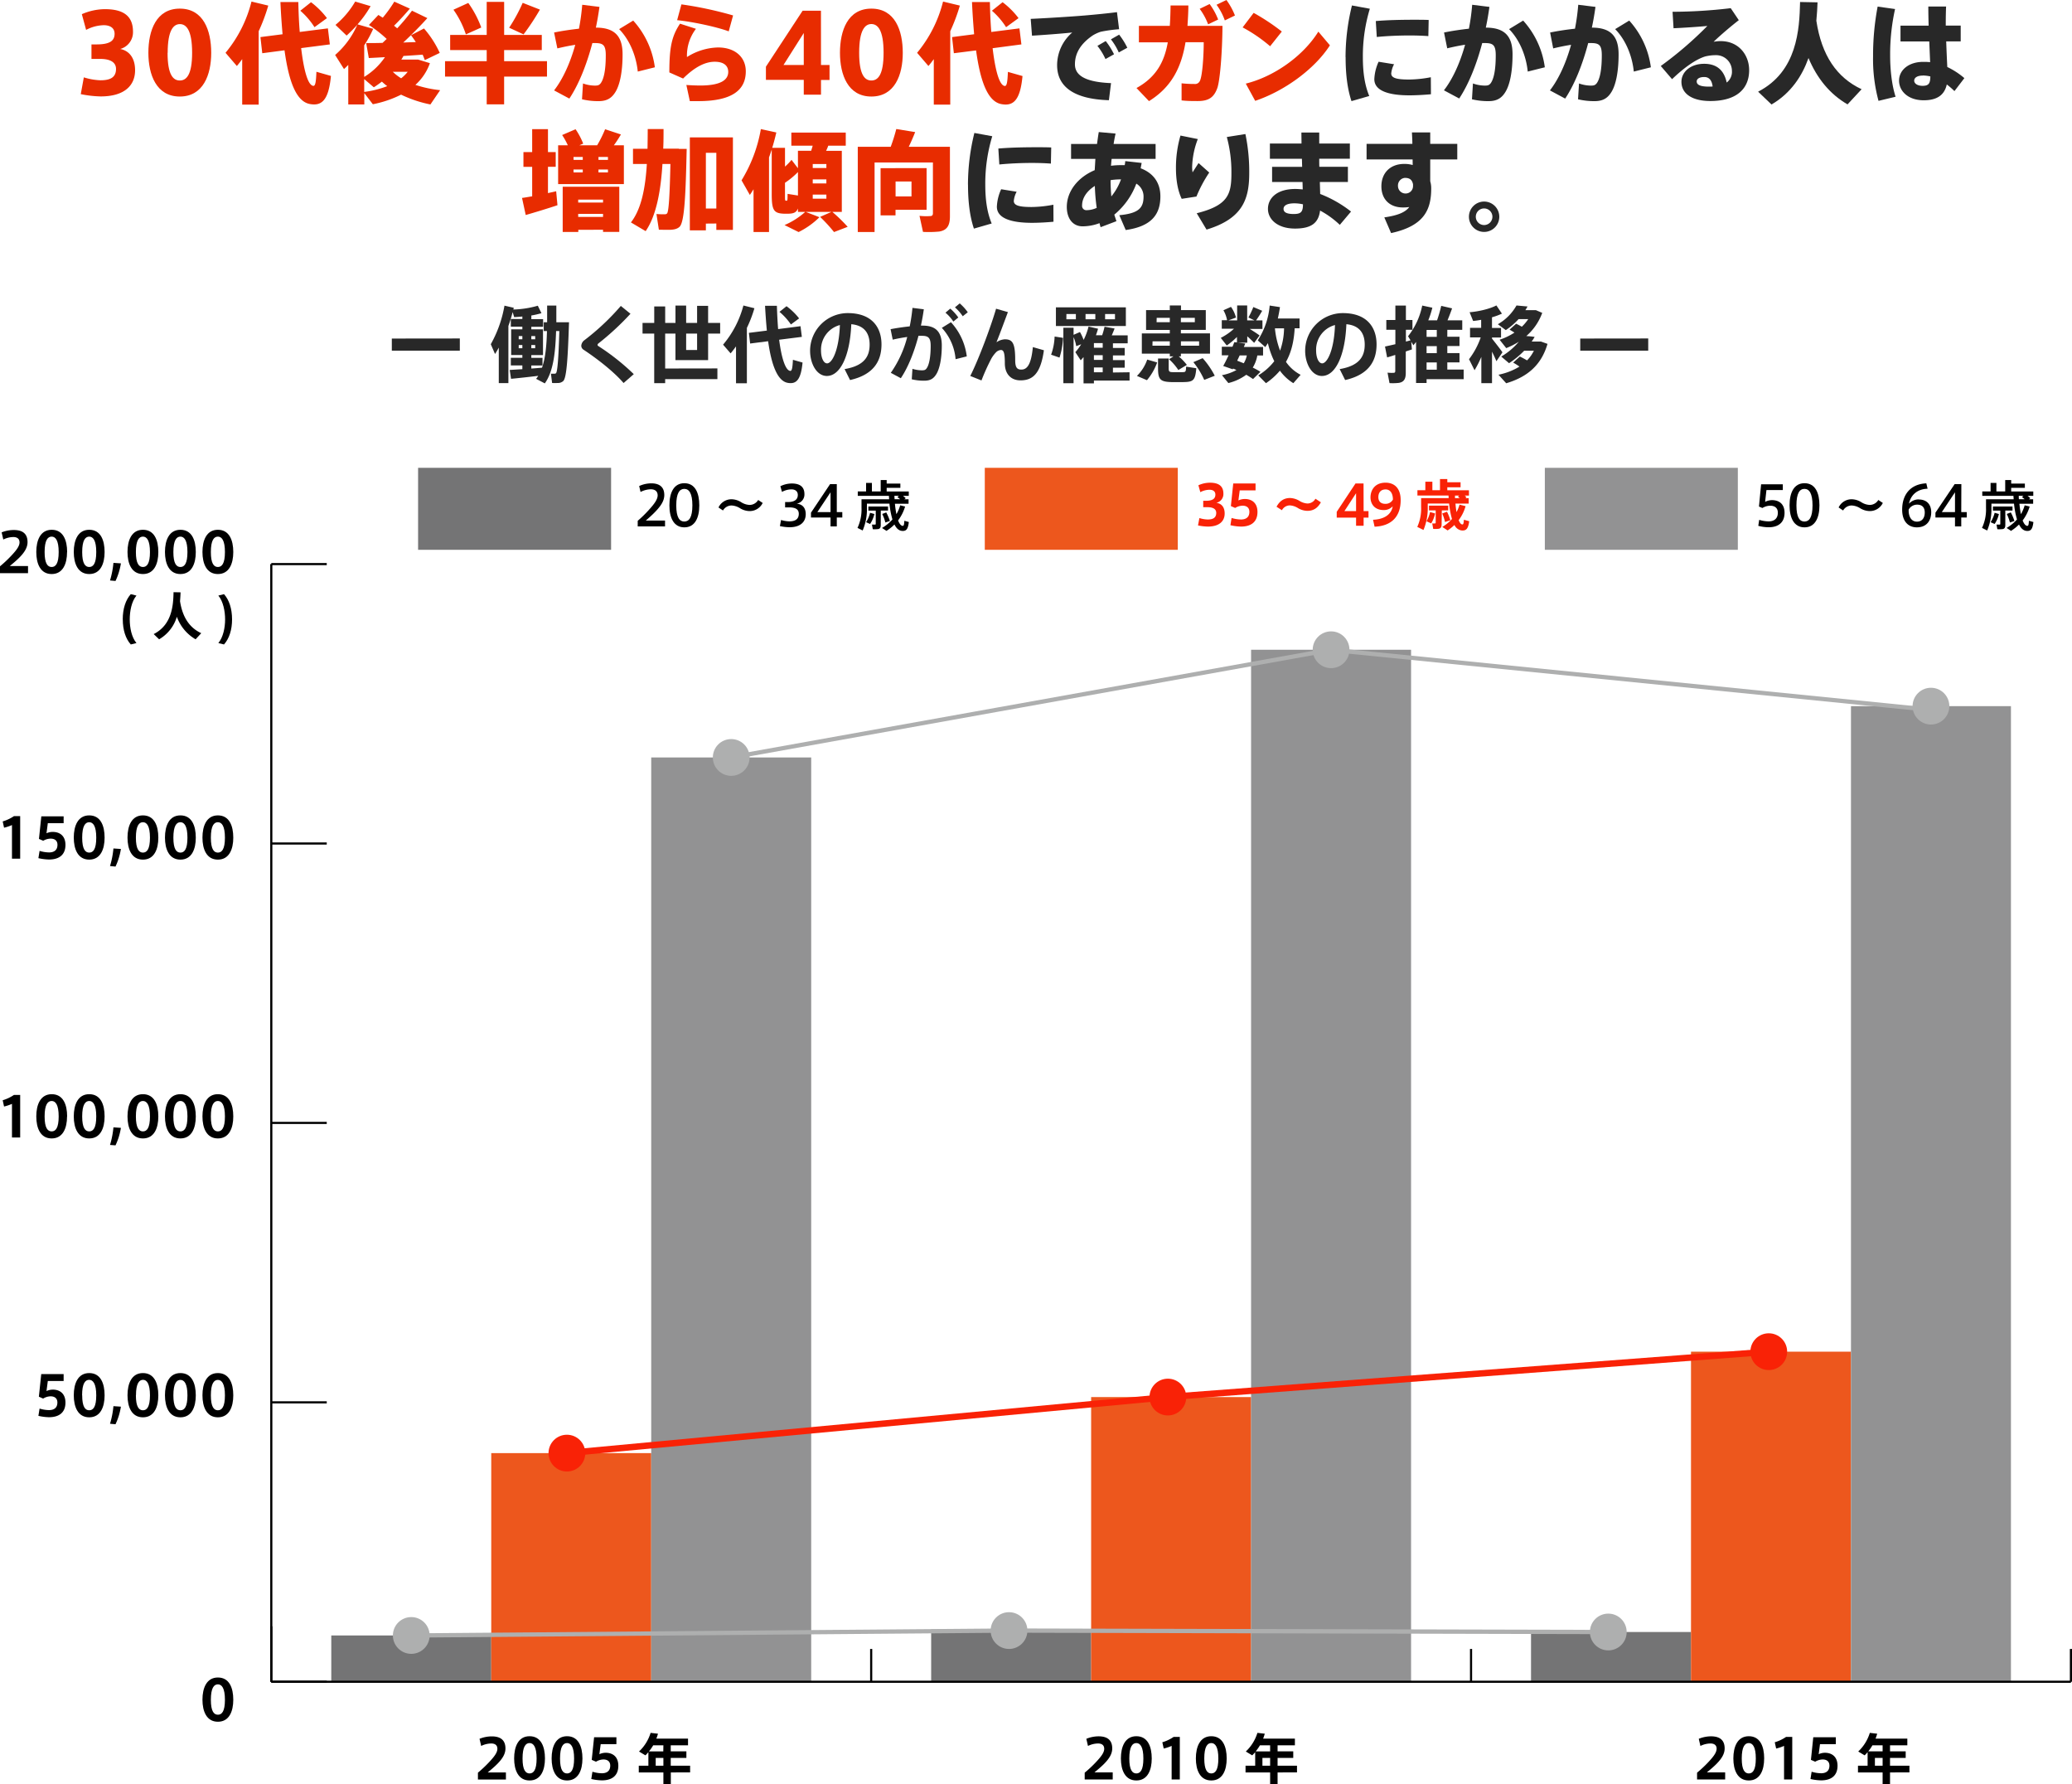 <svg id="レイヤー_1" data-name="レイヤー 1" xmlns="http://www.w3.org/2000/svg" viewBox="0 0 970.64 835.67"><defs><style>.cls-1{fill:#282828;}.cls-2{fill:#e82c00;}.cls-10,.cls-3,.cls-9{fill:none;stroke-miterlimit:10;}.cls-3{stroke:#000;}.cls-4{fill:#747475;}.cls-5{fill:#ed571d;}.cls-6{fill:#929293;}.cls-7{fill:#f92206;}.cls-8{fill:#aeafaf;}.cls-9{stroke:#aeafaf;stroke-width:2px;}.cls-10{stroke:#f92206;stroke-width:3px;}</style></defs><title>ガン推移最新</title><path class="cls-1" d="M251.41,203.29V209H219.55v-5.67Z" transform="translate(-36 -44.77)"/><path class="cls-1" d="M280.7,217.67v-1.75h-5.4v-3.58h5.4v-1.28h-5.24V199h5.24v-1.24h-5.4v-3.58h5.4V193c-1.36.15-2.68.23-3.85.27l-.69-2.33c-.55,2.13-1.21,4.31-2,6.49v26.76h-4.5V207.57c-.55,1-1.13,2-1.75,3l-2-4.58a56.41,56.41,0,0,0,6.41-18.07l4.35,1a8.09,8.09,0,0,1-.19.82,46.39,46.39,0,0,0,11.46-1.79l1.71,3.5a44.29,44.29,0,0,1-4.74,1.08v1.71h5.51v3.58H284.9V199h5.47v12.08H284.9v1.28h5.24v3.58H284.9v1.44c1.78-.12,3.53-.28,5-.39,1.59-4.47,2.14-10.1,2.33-17.17h-1.51v-4.12h1.59c0-2.45,0-5.05,0-7.81h4.31c0,2.72,0,5.32,0,7.81h5.94c-.54,16.35-1.08,26-2.72,27.54a3.68,3.68,0,0,1-2.64.9,22.5,22.5,0,0,1-2.56,0l-.55-4.35c.47,0,1.33,0,1.71,0a.88.88,0,0,0,.66-.24c.7-.7,1.21-7.34,1.56-19.73h-1.52c-.35,11-1.47,19.15-5.28,24.51l-4.08-2.14a11.5,11.5,0,0,0,1-1.4c-4.19.51-9.44,1.09-12.74,1.4l-.62-4.15C276.23,217.94,278.41,217.82,280.7,217.67Zm-1.71-14h1.71v-1.51H279Zm0,4.2h1.71v-1.52H279Zm7.73-4.2v-1.51H284.9v1.51Zm0,4.2v-1.52H284.9v1.52Z" transform="translate(-36 -44.77)"/><path class="cls-1" d="M331.35,191.72a128,128,0,0,1-15.07,13.94.85.85,0,0,0-.35.62.65.65,0,0,0,.27.51A107,107,0,0,1,332.9,220l-4.78,4.16c-4.35-5.05-11.65-10.88-18.72-15.58a2.21,2.21,0,0,1-1.09-2,3.6,3.6,0,0,1,1.52-2.53,112.45,112.45,0,0,0,17-16Z" transform="translate(-36 -44.77)"/><path class="cls-1" d="M372.07,217.32v5H347.6v1.9h-5.13V201H337V196h5.48V188.3h5.13V196h4.82v-8.12h5V196h5.13V188h5.16V196h5.64V201h-5.64v12.43h-15.3V201H347.6v16.36ZM357.43,201v7.69h5.13V201Z" transform="translate(-36 -44.77)"/><path class="cls-1" d="M385.88,224.27h-5.09V207c-.82,1.13-1.63,2.22-2.53,3.27l-3.53-4.08a46.84,46.84,0,0,0,9.52-18.34l5.16,1.28a58.43,58.43,0,0,1-3.53,9.21Zm9.36-24.67c-.35-3.65-.62-7.53-.85-11.61h5.55c.12,3.92.31,7.57.58,10.91L411,197.54l.63,5L401,203.88c1.13,8.85,3,14.33,5.17,14.6.77.08,1.08-1.16,1.28-5.2l4.51,1.28c-.78,8.2-3,10.22-6.92,9.52-4.89-.86-7.65-8.47-9.21-19.5l-8.43,1.08-.58-5Zm9.21-11.42a30,30,0,0,1,5.9,5.71l-3.84,2.84a29.6,29.6,0,0,0-5.36-5.91Z" transform="translate(-36 -44.77)"/><path class="cls-1" d="M415.49,209a17.67,17.67,0,0,1,17.63-17.59c11.62,0,15.82,7,15.82,14.64,0,7.42-3.31,14.14-14.73,16.71l-2.56-5.13c9.36-1.56,11.73-6.06,11.73-11.46s-2.56-9-8.59-9.56c-.58,14.45-5,24.24-11.46,24.24-4.77,0-7.84-5.79-7.84-11.81Zm5.12-.11c0,3.57,1.25,6.06,2.84,6.06,2.33,0,5.59-6.1,6-17.95A11.93,11.93,0,0,0,420.61,208.89Z" transform="translate(-36 -44.77)"/><path class="cls-1" d="M462.16,197.62a80.31,80.31,0,0,0,1.29-8.66l5.32.66c-.35,2.56-.82,5.13-1.36,7.65a5.3,5.3,0,0,1,.78,0c6.25,0,9,3,9,9.29s-1.05,10.91-2.49,13.32-3.07,3.19-5.83,3.19a24.26,24.26,0,0,1-5.75-.66l.32-4.9a15.93,15.93,0,0,0,4.31.7c1.2,0,1.75-.11,2.33-.93,1.16-1.59,1.9-5.21,1.9-10.49,0-3.77-1.05-4.74-4.08-4.74-.54,0-1.08,0-1.63,0-2.06,7.73-4.85,14.76-8.27,19.85l-4.7-2.52A51.54,51.54,0,0,0,461,202.59c-2.26.31-4.59.74-6.8,1.25l-1-4.9C456,198.4,459.25,197.93,462.16,197.62Zm26.73,14.06L483.65,213a24.45,24.45,0,0,0-6.45-14.68l4.27-2.64A28.64,28.64,0,0,1,488.89,211.68Zm-7.73-22.37a23,23,0,0,1,3.77,4.15l-2.33,1.91a19.2,19.2,0,0,0-3.69-4.16Zm4.43-2.45a22.82,22.82,0,0,1,3.77,4.16L487,192.88a21.08,21.08,0,0,0-3.65-4.16Z" transform="translate(-36 -44.77)"/><path class="cls-1" d="M508.16,190.94c-1.79,4.78-3.77,10.18-5.36,14.14a7.58,7.58,0,0,1,3.92-1.4c3.66,0,4.86,1.83,4.86,9.79,0,3.65,1.05,4.39,2.88,4.39,2.52,0,4.58-2,5.39-10.53l5.17,1.48c-1.55,11.27-5.44,14.1-11,14.1-4.27,0-7.3-2.83-7.3-8,0-5.36-.67-6.22-1.87-6.22a3.57,3.57,0,0,0-2.41,1.25,14.69,14.69,0,0,0-2,2.71,96.56,96.56,0,0,0-4.66,10.3l-5.25-2.1c3.93-7.73,9.76-23.42,12.09-31.5Z" transform="translate(-36 -44.77)"/><path class="cls-1" d="M534,203a35.93,35.93,0,0,1-1.67,9.25l-3.93-1.36a28,28,0,0,0,1.64-8.51Zm29.41-14.3v8.75H530.65v-8.75Zm1.74,30.42V223h-16.7v1.32h-4.86V212c-.42.5-.85,1-1.32,1.51l-2.52-3.81A25.84,25.84,0,0,0,542.5,206l-2.33.9a17.7,17.7,0,0,0-1.25-4.24v21.6h-4.78v-26h4.78v3.31l3-1.29a23.57,23.57,0,0,1,1.71,3.69,28.83,28.83,0,0,0,2.3-6.25l4.46,1c-.27,1-.62,2.06-1,3.07h2.92a35,35,0,0,0,1.12-4c4.63.81,4.66.81,4.7.85-.35.94-.81,2.06-1.32,3.19h7.46v3.73h-6.91v2.17h5.51v3.5h-5.51v2.21h5.51v3.54h-5.51v2.25Zm-29.6-24.82H540v-2.45h-4.43Zm13.56,0v-2.45h-4.58v2.45Zm3.46,13.32v-2.17h-4.12v2.17Zm0,5.71v-2.21h-4.12v2.21Zm0,5.79v-2.25h-4.12v2.25Zm5.75-24.82v-2.45h-4.63v2.45Z" transform="translate(-36 -44.77)"/><path class="cls-1" d="M578.08,214.52a27.22,27.22,0,0,1-4.78,8.31l-4.7-2a19.71,19.71,0,0,0,4.82-7.65Zm7.62-2.84H584V210.4H570.9v-9.48H584v-1.63H572.88V190H584v-2.18h5.24V190h11.62v9.28H589.19v1.63h13.64v9.48H589.19v1.28h-1a27.46,27.46,0,0,1,3.81,4l-4,2.4a26.15,26.15,0,0,0-4.35-5.05Zm-9.83-5H584v-2.06h-8.08Zm1.94-11H584v-2.06h-6.14Zm5.67,17v4.63c0,1.43.31,1.71,1.75,1.75,1.28,0,3.46,0,4.82,0s1.51-.24,1.59-2.57l4.78.74c-.5,5.67-1.36,6.41-6,6.49-1.67,0-4.16,0-5.75,0-5.13-.16-6.18-1.25-6.18-6.41v-4.63Zm12.24-17v-2.06h-6.53v2.06Zm2,11v-2.06h-8.51v2.06Zm1.67,5.83a39.24,39.24,0,0,1,5.67,8.24l-4.93,1.94a38.25,38.25,0,0,0-5.09-8.31Z" transform="translate(-36 -44.77)"/><path class="cls-1" d="M626.45,218.91,623,222.29c-1-.66-2-1.32-3.18-2a23.52,23.52,0,0,1-8.39,3.88l-3-3.69a22.79,22.79,0,0,0,6.8-2.41c-.5-.23-1-.46-1.59-.69l-.16.35-4.46-1.56c.73-1.28,1.63-3.07,2.52-5h-3.18v-4h5c.31-.78.62-1.48.85-2.14l1.25.12v-2.57a33.74,33.74,0,0,1-4.78,4l-2.8-3.57a28,28,0,0,0,6.18-4.27h-5.71v-4h2.48a14.71,14.71,0,0,0-1.71-4.66l3.54-1.59A15,15,0,0,1,615,193.5l-3.57,1.32h4.12v-7h4.7v7h3.41l-2.83-1.36a36.11,36.11,0,0,0,2.29-4.89l4.16,1.75a46.42,46.42,0,0,1-2.88,4.5h3v4h-5.95c1.75,1.08,3.54,2.25,4.62,3.07l-2.56,3.45c-.82-.85-2-2-3.22-3.07v3h-4.51l3.57.39c-.19.51-.42,1.05-.66,1.6h9v4H625a16.4,16.4,0,0,1-2.13,5.67C624.16,217.55,625.36,218.21,626.45,218.91Zm-7.81-4a11.41,11.41,0,0,0,1.44-3.69h-3.34c-.39.85-.78,1.67-1.17,2.48C616.62,214.09,617.63,214.52,618.64,214.91Zm26.65,5.4-3.42,3.92a22.17,22.17,0,0,1-6.29-5.86,31.76,31.76,0,0,1-6.53,5.86l-3.61-3.65a27.52,27.52,0,0,0,7.5-6.64,39.48,39.48,0,0,1-3-8.47c-.39.62-.78,1.24-1.21,1.86l-3.53-3.14a35.33,35.33,0,0,0,5.59-16.32l4.82.74c-.27,1.82-.62,3.61-1,5.32h10.18v4.58H642.5c-.35,6.26-1.64,11.43-4.08,15.74A18.94,18.94,0,0,0,645.29,220.31ZM635.66,209a32.64,32.64,0,0,0,1.86-10.45h-4.27l0,.08A40.63,40.63,0,0,0,635.66,209Z" transform="translate(-36 -44.77)"/><path class="cls-1" d="M647.41,209a17.68,17.68,0,0,1,17.64-17.59c11.62,0,15.81,7,15.81,14.64,0,7.42-3.3,14.14-14.72,16.71l-2.56-5.13c9.36-1.56,11.73-6.06,11.73-11.46s-2.57-9-8.59-9.56c-.58,14.45-5,24.24-11.46,24.24-4.78,0-7.85-5.79-7.85-11.81Zm5.13-.11c0,3.57,1.25,6.06,2.84,6.06,2.33,0,5.59-6.1,6-17.95A11.93,11.93,0,0,0,652.54,208.89Z" transform="translate(-36 -44.77)"/><path class="cls-1" d="M694.54,209.39v10c0,2.79-.78,4.27-3.23,4.7a26.34,26.34,0,0,1-4.39.11L686,219.3a18,18,0,0,0,2.84.08c.62,0,.78-.35.78-.9V211l-3.81,1.16-1-5.09c1.24-.27,3-.66,4.86-1.09v-6.76h-4.24v-4.58h4.24v-6.76h4.93v6.76h3.07v4.58h-3.07v5.52c.78-.19,1.47-.39,2.17-.58l-1.16-1.91a34.14,34.14,0,0,0,6.64-14.37l4.74,1a41.73,41.73,0,0,1-1.9,5.9h4.12a66.6,66.6,0,0,0,1.94-6.76l5.09,1.17c-.59,1.67-1.32,3.61-2.14,5.59H721v4.47h-7v3.23h5.71v4.35h-5.71v3.3h5.71v4.35h-5.71v3.38h7.66v4.51H704.29v1.78h-4.93V204.92c-.39.51-.82,1.05-1.25,1.56l-1-1.67.31,3.61C696.56,208.73,695.59,209,694.54,209.39Zm9.75-6.87h4.78v-3.23h-4.78Zm0,7.65h4.78v-3.3h-4.78Zm4.78,7.73v-3.38h-4.78v3.38Z" transform="translate(-36 -44.77)"/><path class="cls-1" d="M739.83,209.78,737,213.94c-.51-1.25-1.24-2.84-2.06-4.47v14.76h-5V211.92a50.3,50.3,0,0,1-3.18,6.25L724.17,213a36.1,36.1,0,0,0,5.48-10.21h-5v-4.47h5.21v-3.77c-1.28.23-2.56.43-3.77.54L724.44,191c4.24-.31,9.64-1.63,12.55-3.19l2.6,3.85a30.91,30.91,0,0,1-4.66,1.71v5h4.24v4.47h-4.24v.5C736.72,205.62,738.7,208.11,739.83,209.78Zm8.12,1.94c1.28.62,2.4,1.25,3.41,1.83a17.51,17.51,0,0,0,3.19-4.51H750a41.26,41.26,0,0,1-7.08,5.83l-3.65-3.11a31.61,31.61,0,0,0,8.24-6.95,34.53,34.53,0,0,1-5.91,3l-3.1-3.93a29.42,29.42,0,0,0,6.95-3.34c-.7-.46-1.48-.93-2.29-1.39l3.07-2.76c1,.46,1.86.93,2.68,1.4a20.42,20.42,0,0,0,3-3.58H747.4a32.25,32.25,0,0,1-6,5.17l-3.73-2.76a23.29,23.29,0,0,0,8.74-8.78l5.17.47c-.31.54-.62,1.12-1,1.71h4.89l3,1.28A26.37,26.37,0,0,1,751,202.17a36.19,36.19,0,0,1,3.92.39c-.43.73-.89,1.47-1.4,2.17h4.35l3.07,1.09c-2.84,9.75-9.17,15.42-19.35,18.45l-3.61-4a30.39,30.39,0,0,0,9.83-3.81,28.11,28.11,0,0,0-2.95-1.86C747.91,211.8,748,211.76,748,211.72Z" transform="translate(-36 -44.77)"/><path class="cls-1" d="M808.12,203.29V209H776.27v-5.67Z" transform="translate(-36 -44.77)"/><path class="cls-2" d="M99.28,77.67c0,7.15-5,12.26-16.14,12.26a52.32,52.32,0,0,1-9.3-1.07L75.27,81A29.37,29.37,0,0,0,83,82.37c4,0,7.35-.92,7.35-5.31,0-3.07-2.6-4.7-7.41-4.7H78.85V65.57h2.4c6.28,0,8.43-1.74,8.43-5,0-2.81-2.25-4-5.06-4a18.63,18.63,0,0,0-8.28,2.2l-2-7.36a27.53,27.53,0,0,1,10.78-2.35c8.12,0,13.18,2.76,13.18,10.53a8.12,8.12,0,0,1-6,8.12C96.22,68.43,99.28,71.59,99.28,77.67Z" transform="translate(-36 -44.77)"/><path class="cls-2" d="M134.94,69.55c0,10.22-3.73,20.43-14.71,20.43S105.51,79.77,105.51,69.5c0-10.47,3.68-20.69,14.72-20.69S134.94,59,134.94,69.5Zm-20.44,0c0,10.42,2.71,12.92,5.73,12.92S126,80,126,69.5c0-10.68-2.76-13.44-5.72-13.44s-5.73,2.76-5.73,13.44Z" transform="translate(-36 -44.77)"/><path class="cls-2" d="M157.18,93.76h-7.72V72.46c-.81,1.13-1.63,2.2-2.5,3.22l-5.31-6.18a60.42,60.42,0,0,0,12.16-24l7.86,1.89a84.36,84.36,0,0,1-4.49,12Zm11.19-32.95c-.41-4.7-.77-9.75-1-15.07h8.38c.11,5.06.31,9.76.67,14l13.18-1.68.92,7.51-13.44,1.73c1.28,10.78,3.22,17.32,5.62,17.68,1,.15,1.33-1.53,1.53-6.59l6.8,1.94c-1.08,11.44-4.34,14.25-10,13.13-6.43-1.28-9.8-11-11.75-25.13L158.86,69.7,158,62.14Zm13.33-15a37.91,37.91,0,0,1,7.46,7.45l-5.83,4.24a35.65,35.65,0,0,0-6.64-7.71Z" transform="translate(-36 -44.77)"/><path class="cls-2" d="M242.18,87l-4.55,6.69a57.37,57.37,0,0,1-13.74-4.59,51.11,51.11,0,0,1-13.23,4.49l-4-5.21v5.31h-7.51V75.17c-.66.66-1.32,1.33-2,1.94L193,70.52a39.48,39.48,0,0,0,10.37-14.15,68.26,68.26,0,0,1-5,5.06l-5.21-5a40.84,40.84,0,0,0,9.24-10.93l7.21,2.15a51,51,0,0,1-6.13,8.53l7.35,2.09A52.47,52.47,0,0,1,206.62,66V80.79a31.85,31.85,0,0,0,9.71-9.25c-2.81.16-5.42.31-7.56.41l-1.23-7c2.05,0,4.7,0,7.67-.1.66-.61,1.27-1.23,1.94-1.84a62.31,62.31,0,0,0-8.33-6.54l4.44-4.7c.72.46,1.38.87,2.05,1.28a61,61,0,0,0,5.41-7.51L228,48.81c-2,2.35-4.6,5.26-7.41,8,.51.41,1,.82,1.48,1.22A94.94,94.94,0,0,0,229,49.78l7.2,3.47c-3.06,3.43-7,7.41-11.29,11.45,2-.11,4-.16,5.88-.21-.67-1.07-1.43-2.14-2.25-3.22l6.08-3.16A47,47,0,0,1,242,69.55L235,72.92c-.31-.82-.62-1.68-1-2.55-2.71.2-5.83.41-9,.61-.3.56-.61,1.12-1,1.69h7.87l5.52,1.68a24.59,24.59,0,0,1-6.8,10.17A55.55,55.55,0,0,0,242.18,87ZM214.9,83c-1.23.92-2.45,1.83-3.78,2.65l-4.5-3.83v6a44.59,44.59,0,0,0,10.78-2.71A25.63,25.63,0,0,1,214.9,83Zm9-1.54A17.44,17.44,0,0,0,227,78.39h-7A21.88,21.88,0,0,0,223.94,81.45Z" transform="translate(-36 -44.77)"/><path class="cls-2" d="M264,73.43V68.22H246.88v-7.1H264V45.64h8.17V61.12h17.63v7.1H272.16v5.21h20.08v7.21H272.16v13H264v-13H244.48V73.43Zm-8.63-27.28a48,48,0,0,1,6.08,11.5l-7.21,3.22a42.77,42.77,0,0,0-5.82-11.55Zm33.56,3.12a113.86,113.86,0,0,1-7.66,11.6l-6.75-3.12a79.76,79.76,0,0,0,6.34-11.65Z" transform="translate(-36 -44.77)"/><path class="cls-2" d="M307.22,58.21A103.82,103.82,0,0,0,308.75,47l8.07,1c-.46,3.27-1,6.49-1.68,9.71,8.73,0,12.51,3.93,12.51,12.51,0,8.38-1.33,14.21-3.22,17.42s-4.24,4.5-8.07,4.5a32.69,32.69,0,0,1-7.71-.87l.46-7.41a16.83,16.83,0,0,0,5.52,1c1.43,0,2-.15,2.75-1.07,1.49-2,2.4-6.18,2.4-13.13,0-4.75-1.22-5.72-5-5.72h-1.28c-2.66,10.06-6.33,19.31-10.78,26l-7.15-3.83c4.19-5.41,7.56-12.92,9.91-21.35-2.71.41-5.57,1-8.38,1.68L295.57,60C299.3,59.23,303.44,58.62,307.22,58.21Zm35.55,18.08-8,2c-.66-6.7-3.42-14.46-8.73-19.88l6.59-4A40.42,40.42,0,0,1,342.77,76.29Z" transform="translate(-36 -44.77)"/><path class="cls-2" d="M357.81,71.49A28.33,28.33,0,0,1,372.37,67c8,0,13,4.54,13,11.18,0,8.84-6.54,13.95-22.27,13.95-1,0-2.66,0-3.94,0l-1.63-7.56c2,.15,4.85.25,6.49.25,9.55,0,13.13-2.6,13.13-6.38,0-2.61-1.74-4.75-6.34-4.75s-9.5,2.6-14.81,7.86l-6.44-2.86c0-11.75,1.12-17,5-22.83l7.46,2.4A20.67,20.67,0,0,0,357.81,71.49Zm-4.6-17.27,2-7.4A174.7,174.7,0,0,1,379.42,52l-2.05,7.46C372.57,57.6,361,55,353.21,54.22Z" transform="translate(-36 -44.77)"/><path class="cls-2" d="M420.6,75.22h4v7h-4v6.89h-8.07V82.17H394.8V76L412,49.78h8.58Zm-8.07,0v-15l-9.5,15Z" transform="translate(-36 -44.77)"/><path class="cls-2" d="M458.91,69.55c0,10.22-3.73,20.43-14.71,20.43S429.49,79.77,429.49,69.5c0-10.47,3.67-20.69,14.71-20.69S458.91,59,458.91,69.5Zm-20.43,0c0,10.42,2.7,12.92,5.72,12.92s5.72-2.5,5.72-13c0-10.68-2.76-13.44-5.72-13.44s-5.72,2.76-5.72,13.44Z" transform="translate(-36 -44.77)"/><path class="cls-2" d="M481.15,93.76h-7.71V72.46c-.82,1.13-1.64,2.2-2.51,3.22l-5.31-6.18a60.42,60.42,0,0,0,12.16-24l7.87,1.89a85.66,85.66,0,0,1-4.5,12Zm11.19-32.95c-.41-4.7-.77-9.75-1-15.07h8.38c.1,5.06.3,9.76.66,14l13.18-1.68.92,7.51L501,67.35c1.28,10.78,3.22,17.32,5.62,17.68,1,.15,1.33-1.53,1.54-6.59L515,80.38c-1.07,11.44-4.34,14.25-10,13.13-6.44-1.28-9.81-11-11.75-25.13L482.84,69.7,482,62.14Zm13.33-15a37.64,37.64,0,0,1,7.46,7.45l-5.82,4.24a35.65,35.65,0,0,0-6.64-7.71Z" transform="translate(-36 -44.77)"/><path class="cls-1" d="M544.38,52c4.8-.41,10.78-1,14.87-1.54l1,8a65.58,65.58,0,0,0-8.59,1.18,17.44,17.44,0,0,0-3.78,1.74c-5.67,3.88-8.32,8.32-8.32,13.53,0,4.86,4.24,8.28,16.91,8.79l-1,8c-15.58-.46-24.26-5.82-24.26-16.4A20.22,20.22,0,0,1,538.3,60c-4.9.51-12.87,1.12-18.85,1.48l-.61-7.87C525.94,53.3,538.76,52.49,544.38,52Zm9.6,12a34,34,0,0,1,3.89,6.19l-4,2.24a30.16,30.16,0,0,0-3.78-6.18Zm6.29-3a35,35,0,0,1,3.83,6.13l-4,2.2a29.06,29.06,0,0,0-3.68-6.13Z" transform="translate(-36 -44.77)"/><path class="cls-2" d="M584,56.88c.21-3,.31-6.18.36-9.55h8.33c0,3.32-.21,6.49-.41,9.55h16.4c-.1,12.67-1.18,25.75-2.45,29.22-1.54,4.14-3.83,6-9.15,6-2.3,0-5,0-7.56-.31v-8a54.73,54.73,0,0,0,6,.31A2.43,2.43,0,0,0,598,82.83c1.23-2,1.89-11.65,1.89-18.29h-8.53c-1.94,11.75-6.49,21-17.11,27.59L568.4,86c9.05-5,13-12,14.66-21.41H569.53V56.88Zm18.65-10.22a30.57,30.57,0,0,1,4,7.26l-4.7,2.25A29.31,29.31,0,0,0,598,48.91Zm7.87-1.89a32,32,0,0,1,4,7.26l-4.75,2.3A28.28,28.28,0,0,0,605.9,47Z" transform="translate(-36 -44.77)"/><path class="cls-2" d="M636.47,59.54,631,66.43a71.31,71.31,0,0,0-12.88-8.83l5.16-6.8A100.09,100.09,0,0,1,636.47,59.54Zm17.12.05L659,66c-7.25,11.29-21.56,21.51-35,26l-4.4-8.07C632.9,80.64,646.49,71,653.59,59.59Z" transform="translate(-36 -44.77)"/><path class="cls-1" d="M666.33,71.54a101,101,0,0,1,3-24.21l8.38,1.53a76.49,76.49,0,0,0-3.27,22.63c0,7,.81,13,3,18.24l-8.33,2.4c-1.94-5.77-2.75-12.72-2.75-20.54Zm40,17.37c-3.32.31-7.16.51-10.07.51-9.3,0-16.45-1.94-16.45-7.56a21.76,21.76,0,0,1,2-8.17l7.25,1.17a11.46,11.46,0,0,0-1.33,4.29c0,2.15,2.51,2.87,8.33,2.87a56.17,56.17,0,0,0,10.22-1.08Zm-8-34.89c2.45,0,4.9,0,6.94.1l-.15,7.56c-2.61-.2-5.72-.3-8.89-.3-5,0-10.68.25-15.27.71l-.46-7.46c5.16-.46,11.8-.61,17.77-.61Z" transform="translate(-36 -44.77)"/><path class="cls-1" d="M724.12,58.21A99,99,0,0,0,725.65,47l8.08,1c-.46,3.27-1,6.49-1.69,9.71,8.74,0,12.52,3.93,12.52,12.51,0,8.38-1.33,14.21-3.22,17.42s-4.24,4.5-8.07,4.5a32.84,32.84,0,0,1-7.72-.87l.46-7.41a16.83,16.83,0,0,0,5.52,1c1.43,0,2-.15,2.76-1.07,1.48-2,2.4-6.18,2.4-13.13,0-4.75-1.23-5.72-5.06-5.72h-1.28C727.7,75,724,84.21,719.58,90.9l-7.16-3.83c4.19-5.41,7.56-12.92,9.91-21.35-2.7.41-5.56,1-8.37,1.68L712.47,60C716.2,59.23,720.34,58.62,724.12,58.21Zm35.56,18.08-8,2c-.67-6.7-3.42-14.46-8.74-19.88l6.59-4A40.44,40.44,0,0,1,759.68,76.29Z" transform="translate(-36 -44.77)"/><path class="cls-1" d="M773.81,58.21A103.82,103.82,0,0,0,775.34,47l8.07,1c-.46,3.27-1,6.49-1.69,9.71,8.74,0,12.52,3.93,12.52,12.51,0,8.38-1.33,14.21-3.22,17.42s-4.24,4.5-8.07,4.5a32.69,32.69,0,0,1-7.71-.87l.46-7.41a16.82,16.82,0,0,0,5.51,1c1.43,0,2-.15,2.76-1.07,1.48-2,2.4-6.18,2.4-13.13,0-4.75-1.22-5.72-5-5.72H780c-2.66,10.06-6.34,19.31-10.78,26l-7.15-3.83c4.19-5.41,7.56-12.92,9.91-21.35-2.71.41-5.57,1-8.38,1.68L762.16,60C765.89,59.23,770,58.62,773.81,58.21Zm35.55,18.08-8,2c-.66-6.7-3.42-14.46-8.73-19.88l6.59-4A40.42,40.42,0,0,1,809.36,76.29Z" transform="translate(-36 -44.77)"/><path class="cls-1" d="M846.77,48.6l3.78,5.62c-3.52,2.71-8.58,7-11.8,10.12a17,17,0,0,1,3.32-.31c8.48,0,13.33,6.54,13.33,13.59,0,8.69-5.82,14.46-18.18,14.46-8.84,0-13.54-3.63-13.54-9,0-4.65,4.29-8.43,10.63-8.43,5.92,0,9.34,3,10.57,8.78a6.36,6.36,0,0,0,2.45-5.51,7.39,7.39,0,0,0-7.56-7.31,20.69,20.69,0,0,0-5,.61c-4.91,1.54-10.58,5.93-15.48,10.63L814,75.68a172.14,172.14,0,0,0,21.82-18.75c-3.78.36-10.37.82-15.84,1.07l-.46-7.71A234.76,234.76,0,0,0,846.77,48.6ZM834.36,80.84c-2.2,0-3.53.82-3.53,2.09,0,1.49,1.53,2.41,5.67,2.41a17.25,17.25,0,0,0,1.79-.06C837.93,82.37,836.66,80.84,834.36,80.84Z" transform="translate(-36 -44.77)"/><path class="cls-1" d="M886.88,54.48c2.45,16.25,9.6,26.67,21.2,32.08l-6.59,7.1c-8.18-4.75-14.2-12-18.29-21.71-3,8.43-8.23,16.45-17.32,21.76l-6.28-6c18.39-9.46,19.36-29.23,19.66-42l8.18.16C887.34,48.5,887.18,51.41,886.88,54.48Z" transform="translate(-36 -44.77)"/><path class="cls-1" d="M923.75,49a98.19,98.19,0,0,0-2.3,21.71c0,7.16.87,14.21,2.55,19.37L916,92a74.75,74.75,0,0,1-2.55-20.9,122.62,122.62,0,0,1,2.14-23.24Zm15.73,7.77c-.1-3.32-.15-6.44-.15-8.94h8.33c-.11,2.35-.16,5.21-.16,7.92v1h7v7.4h-6.79c.15,4.45.35,8.74.51,12a36.11,36.11,0,0,1,8,5.21l-4.65,6.08a38.36,38.36,0,0,0-3.58-3.12c-1.07,4.75-4.29,7.41-10.83,7.41-7.41,0-11.54-4.39-11.54-9.2,0-5,4.59-8.78,11.29-8.78,1.12,0,2.19,0,3.27.15-.11-2.81-.26-6.18-.41-9.71H926.3v-7.4Zm-2.76,23.4c-2.6,0-4,1-4,2.4,0,1.27,1.43,2.4,3.93,2.4,3,0,3.58-1.28,3.63-4.4A16.18,16.18,0,0,0,936.72,80.13Z" transform="translate(-36 -44.77)"/><path class="cls-2" d="M285.3,136.72v-13.8h-4.09V116h4.09V105.25h7.4V116h3.63v6.89H292.7v12.32l3.84-.87.61,6.54c-4.39,1.48-10.93,3.47-14.87,4.59l-1.73-8C281.82,137.33,283.46,137,285.3,136.72ZM302,112.81a33.06,33.06,0,0,0-2.66-4.8l6.29-2.71a33.53,33.53,0,0,1,3.57,6.74l-1.78.77h8.32a58.31,58.31,0,0,0,3.73-7.51l7.41,2.45c-.92,1.53-2,3.32-3.32,5.06h4.7V131H297.46V112.81Zm4.91,39.59v1h-7.31V132.22h26.51v21.15h-7.61v-1Zm-2.2-32.75H309v-1.38h-4.34Zm0,5.88H309v-1.38h-4.34Zm13.79,14.1v-1.38H306.86v1.38Zm0,6.74v-1.43H306.86v1.43Zm2.3-26.72v-1.38h-4.44v1.38Zm0,5.88v-1.38h-4.44v1.38Z" transform="translate(-36 -44.77)"/><path class="cls-2" d="M354,114.49h3.68c-.46,21.31-1,34.39-3.37,36.53-1,.92-2.45,1.33-4.55,1.38-1.12,0-3.63,0-5.11-.05L343.52,145a33.35,33.35,0,0,0,3.88.11,1.3,1.3,0,0,0,1.07-.36c.82-.82,1.28-8.69,1.59-23.19h-3.73c-.77,12.26-2.76,24.06-7.87,31.46l-6.9-4.08c5-6.39,6.8-16.5,7.46-27.38h-6.49v-7.11h6.8c.05-3.11.1-6.18.1-9.24l7.41,0c0,3,0,6.08-.15,9.19H354Zm12.67,35v3.17h-7.51V109.13h20.18v43.32h-7.77v-3Zm4.9-7.05V116.33h-4.9v26.11Z" transform="translate(-36 -44.77)"/><path class="cls-2" d="M425.54,144H413.43l6.44,2.5a37.3,37.3,0,0,1-9.76,6.95l-6.59-3.27a35.41,35.41,0,0,0,9.71-6.18h-3.42v-1.58c-.82,2-2.2,2.4-4.76,2.45h-1.53c-5.06-.15-6-1.53-6-9.3V114.8c-.41,1.23-.81,2.45-1.27,3.68v34.94H389v-20c-.56.86-1.12,1.78-1.73,2.65l-3.89-6.84a68.11,68.11,0,0,0,9.05-24l7.25,1.58c-.56,2.35-1.17,4.8-1.94,7.2h6v8.79a24.72,24.72,0,0,0,3.06-3.17l3,3.94v-8.18H416c.25-.81.51-1.63.71-2.4h-10v-6.13h25.49V113H424c-.26.77-.62,1.59-1,2.4h7.35V144H425.9a78.35,78.35,0,0,1,7.2,7l-6.39,2.45a71.84,71.84,0,0,0-6.53-7.1C422,145.56,423.8,144.74,425.54,144Zm-21.81-13.59v5.16c0,2.91,0,3.17.4,3.17a.72.72,0,0,0,.46,0c.26,0,.36-.21.36-3.17l4.86.77v-11A37.31,37.31,0,0,1,403.73,130.38Zm13-6.95h6.39V121.6h-6.39Zm0,7.21h6.39v-1.89h-6.39Zm0,7.15h6.39V135.9h-6.39Z" transform="translate(-36 -44.77)"/><path class="cls-2" d="M476.15,113.52H481v32.55c0,4.24-1.27,6.53-5.06,7.15a51.56,51.56,0,0,1-7.56.15l-1.63-7.51a28.88,28.88,0,0,0,5.16.1c.82-.05,1.12-.51,1.12-1.32V120.88H445.7v32.54h-7.87v-39.9h15.43a83,83,0,0,0,2.61-8.32l8.84,1.43c-.82,2.09-1.84,4.49-3,6.89h14.41Zm-20.64,10h14.56v19.51H455.51v2.61h-7V123.54h7ZM463,136.77v-7h-7.46v7Z" transform="translate(-36 -44.77)"/><path class="cls-1" d="M489.45,131.25a100.91,100.91,0,0,1,3-24.21l8.38,1.53a76.49,76.49,0,0,0-3.27,22.63c0,7,.81,13,3,18.24l-8.33,2.4c-1.94-5.77-2.76-12.72-2.76-20.54Zm40.06,17.37c-3.32.31-7.16.51-10.07.51-9.3,0-16.45-1.94-16.45-7.56A21.72,21.72,0,0,1,505,133.4l7.25,1.17a11.46,11.46,0,0,0-1.33,4.29c0,2.15,2.5,2.86,8.33,2.86a57,57,0,0,0,10.22-1.07Zm-8-34.89c2.45,0,4.9,0,6.94.1l-.15,7.56c-2.61-.2-5.72-.31-8.89-.31-5,0-10.68.26-15.27.72l-.46-7.46c5.16-.46,11.8-.61,17.77-.61Z" transform="translate(-36 -44.77)"/><path class="cls-1" d="M570.81,121.08l-.46,2.51c6,2.25,9.24,6.84,9.24,13.13,0,8.22-3.88,14.05-16.24,15.78l-3-6.94c9.25-.87,11.35-3.53,11.35-8.79a7,7,0,0,0-3.38-6A34.37,34.37,0,0,1,558,145.3c.3,1,.66,2,1,3.06l-7.41,2.81c-.2-.61-.36-1.22-.51-1.89a22.67,22.67,0,0,1-7.92,1.49c-4.75,0-7.41-3.84-7.41-9.1,0-7.15,5-13.79,13.08-17.21.1-1.69.21-3.48.31-5.27H537.75v-7h12.16c.26-1.89.51-3.78.82-5.57l7.87.71c-.36,1.59-.67,3.22-.92,4.86h19.67v7H556.76c-.15,1.13-.21,2.2-.31,3.22a35.16,35.16,0,0,1,4.65-.3c.61,0,1.23,0,1.79,0,.1-.62.2-1.23.25-1.89ZM542.91,141a2,2,0,0,0,2.25,2.2,11.44,11.44,0,0,0,4.6-1.08,90,90,0,0,1-.87-10.27C545.21,134.16,542.91,137.43,542.91,141Zm17.63-12.21a28.42,28.42,0,0,0-4.29.36c0,2.7.15,5.21.36,7.61a27.23,27.23,0,0,0,4.54-8Z" transform="translate(-36 -44.77)"/><path class="cls-1" d="M586.88,123.43A53.62,53.62,0,0,1,589,108.26l8.12,1.64a39,39,0,0,0-2.65,12.92,13.73,13.73,0,0,0,.2,2.66c.72-1.13,2-3.12,2.81-4.34l5,4.44a62.33,62.33,0,0,0-6,11.24l-6.9,1.07c-1.89-3.88-2.7-9-2.7-14.4Zm32.54-15.88a86.56,86.56,0,0,1,1.79,18.29c0,12-2.92,21.3-20,26.46l-4.6-7.66c14.72-3.68,16.25-8.89,16.25-18.7a62.36,62.36,0,0,0-2.15-17Z" transform="translate(-36 -44.77)"/><path class="cls-1" d="M646,122.92l-.11-3.78h-15V112h14.81c0-1.94-.05-3.68-.05-5.16H654c0,1.54,0,3.27,0,5.16h14.35v7.1H654c0,1.28,0,2.51.05,3.78h13.38V130H654.29l.16,5.62a56.11,56.11,0,0,1,14.45,8.23l-5.26,6.23a42,42,0,0,0-9.24-6.69c-.72,5.62-3.84,8.43-11.75,8.43-8.33,0-12.67-4.45-12.67-9.2,0-5.16,4.34-9.35,12.82-9.35,1.12,0,2.3.11,3.47.21l-.1-3.48H631.92v-7.1ZM642.34,140c-3.47,0-5.06,1.07-5.06,2.6s1.38,2.4,4.75,2.4,4.35-.92,4.35-4.54A18.28,18.28,0,0,0,642.34,140Z" transform="translate(-36 -44.77)"/><path class="cls-1" d="M697.63,112.14c0-2-.15-3.83-.2-5.36H706v5.36h12.67v7.31H706v10.22a11.68,11.68,0,0,1,.46,3.32c0,10-3.27,17.57-18.8,20.94l-3.17-7.35c6.49-.92,9.91-2.46,11.7-4.86a18,18,0,0,1-3,.21c-6.23,0-10.07-3.88-10.07-9.91,0-6.18,4.09-10.48,10.73-10.48a14,14,0,0,1,3.94.52l-.05-2.61H676.18v-7.31Zm-3.52,15.94a3.56,3.56,0,0,0-3.22,3.78,3.51,3.51,0,0,0,3.42,3.53,3.45,3.45,0,0,0,3.63-3.47v-.82C697.48,128.7,696.05,128.08,694.11,128.08Z" transform="translate(-36 -44.77)"/><path class="cls-1" d="M738.35,146.32a7.11,7.11,0,1,1-7.1-7.15,7.11,7.11,0,0,1,7.1,7.15Zm-11,0a3.89,3.89,0,1,0,3.89-3.93,3.87,3.87,0,0,0-3.89,3.93Z" transform="translate(-36 -44.77)"/><line class="cls-3" x1="127.09" y1="787.64" x2="127.09" y2="761.67"/><line class="cls-3" x1="408.11" y1="787.64" x2="408.11" y2="772.28"/><line class="cls-3" x1="689.12" y1="787.64" x2="689.12" y2="772.28"/><line class="cls-3" x1="970.14" y1="787.64" x2="970.14" y2="772.28"/><path d="M145.28,840.85c0,5.45-1.93,10.29-7.2,10.29s-7.24-4.84-7.24-10.32,1.93-10.4,7.24-10.4,7.2,4.81,7.2,10.4Zm-10.5,0c0,5.43,1.44,7,3.3,7s3.29-1.57,3.29-7-1.47-7.23-3.29-7.23-3.3,1.67-3.3,7.23Z" transform="translate(-36 -44.77)"/><path d="M60.74,695.59c3.32,0,5.92,1.88,5.92,6.08,0,4.91-3.3,6.84-7.67,6.84a23.79,23.79,0,0,1-5-.64l.55-3.4a16,16,0,0,0,4.42.72c1.91,0,3.92-.74,3.92-3.58,0-2-1.37-2.88-3.15-2.88a6.79,6.79,0,0,0-3.52,1.06l-2-.88,1.11-10.58H65.81v3.22H58.4l-.62,4.71A7.09,7.09,0,0,1,60.74,695.59Z" transform="translate(-36 -44.77)"/><path d="M85,698.27c0,5.46-1.93,10.29-7.2,10.29s-7.24-4.83-7.24-10.32,1.93-10.4,7.24-10.4,7.2,4.82,7.2,10.4Zm-10.5,0c0,5.43,1.44,7,3.3,7s3.29-1.57,3.29-7S79.58,691,77.76,691s-3.3,1.67-3.3,7.23Z" transform="translate(-36 -44.77)"/><path d="M90.11,711.81l-2.57-.23a41.74,41.74,0,0,0,1.6-8.24l3.5.23A30.34,30.34,0,0,1,90.11,711.81Z" transform="translate(-36 -44.77)"/><path d="M110.17,698.27c0,5.46-1.93,10.29-7.21,10.29s-7.23-4.83-7.23-10.32,1.93-10.4,7.23-10.4,7.21,4.82,7.21,10.4Zm-10.51,0c0,5.43,1.45,7,3.3,7s3.29-1.57,3.29-7S104.79,691,103,691s-3.3,1.67-3.3,7.23Z" transform="translate(-36 -44.77)"/><path d="M127.72,698.27c0,5.46-1.93,10.29-7.2,10.29s-7.24-4.83-7.24-10.32,1.93-10.4,7.24-10.4,7.2,4.82,7.2,10.4Zm-10.5,0c0,5.43,1.44,7,3.3,7s3.29-1.57,3.29-7-1.47-7.23-3.29-7.23-3.3,1.67-3.3,7.23Z" transform="translate(-36 -44.77)"/><path d="M145.28,698.27c0,5.46-1.93,10.29-7.21,10.29s-7.23-4.83-7.23-10.32,1.93-10.4,7.23-10.4,7.21,4.82,7.21,10.4Zm-10.5,0c0,5.43,1.44,7,3.29,7s3.3-1.57,3.3-7-1.47-7.23-3.3-7.23-3.29,1.67-3.29,7.23Z" transform="translate(-36 -44.77)"/><path d="M37.9,563l-.64-2.93a19.17,19.17,0,0,0,5.28-2.5h2.91v19.93H41.61V561.76A21.16,21.16,0,0,1,37.9,563Z" transform="translate(-36 -44.77)"/><path d="M67.41,567.65c0,5.46-1.93,10.3-7.21,10.3S53,573.11,53,567.63s1.94-10.4,7.24-10.4,7.21,4.81,7.21,10.4Zm-10.51,0c0,5.43,1.44,7,3.3,7s3.29-1.57,3.29-7-1.46-7.24-3.29-7.24-3.3,1.68-3.3,7.24Z" transform="translate(-36 -44.77)"/><path d="M85,567.65c0,5.46-1.93,10.3-7.2,10.3s-7.24-4.84-7.24-10.32,1.93-10.4,7.24-10.4S85,562,85,567.63Zm-10.5,0c0,5.43,1.44,7,3.3,7s3.29-1.57,3.29-7-1.47-7.24-3.29-7.24-3.3,1.68-3.3,7.24Z" transform="translate(-36 -44.77)"/><path d="M90.11,581.19,87.54,581a41.74,41.74,0,0,0,1.6-8.24l3.5.23A30.12,30.12,0,0,1,90.11,581.19Z" transform="translate(-36 -44.77)"/><path d="M110.17,567.65c0,5.46-1.93,10.3-7.21,10.3s-7.23-4.84-7.23-10.32,1.93-10.4,7.23-10.4,7.21,4.81,7.21,10.4Zm-10.51,0c0,5.43,1.45,7,3.3,7s3.29-1.57,3.29-7-1.46-7.24-3.29-7.24-3.3,1.68-3.3,7.24Z" transform="translate(-36 -44.77)"/><path d="M127.72,567.65c0,5.46-1.93,10.3-7.2,10.3s-7.24-4.84-7.24-10.32,1.93-10.4,7.24-10.4,7.2,4.81,7.2,10.4Zm-10.5,0c0,5.43,1.44,7,3.3,7s3.29-1.57,3.29-7-1.47-7.24-3.29-7.24-3.3,1.68-3.3,7.24Z" transform="translate(-36 -44.77)"/><path d="M145.28,567.65c0,5.46-1.93,10.3-7.21,10.3s-7.23-4.84-7.23-10.32,1.93-10.4,7.23-10.4,7.21,4.81,7.21,10.4Zm-10.5,0c0,5.43,1.44,7,3.29,7s3.3-1.57,3.3-7-1.47-7.24-3.3-7.24-3.29,1.68-3.29,7.24Z" transform="translate(-36 -44.77)"/><path d="M37.9,432.42l-.64-2.94A19.14,19.14,0,0,0,42.54,427h2.91v19.92H41.61V431.18A21.11,21.11,0,0,1,37.9,432.42Z" transform="translate(-36 -44.77)"/><path d="M60.74,434.4c3.32,0,5.92,1.88,5.92,6.07,0,4.92-3.3,6.85-7.67,6.85a23.79,23.79,0,0,1-5-.64l.55-3.4A16,16,0,0,0,59,444c1.91,0,3.92-.75,3.92-3.58,0-2-1.37-2.88-3.15-2.88a6.88,6.88,0,0,0-3.52,1l-2-.87,1.11-10.58H65.81v3.22H58.4l-.62,4.71A6.94,6.94,0,0,1,60.74,434.4Z" transform="translate(-36 -44.77)"/><path d="M85,437.08c0,5.45-1.93,10.29-7.2,10.29s-7.24-4.84-7.24-10.32,1.93-10.4,7.24-10.4,7.2,4.81,7.2,10.4Zm-10.5,0c0,5.43,1.44,7,3.3,7s3.29-1.57,3.29-7-1.47-7.23-3.29-7.23-3.3,1.67-3.3,7.23Z" transform="translate(-36 -44.77)"/><path d="M90.11,450.62l-2.57-.24a41.51,41.51,0,0,0,1.6-8.23l3.5.23A30.34,30.34,0,0,1,90.11,450.62Z" transform="translate(-36 -44.77)"/><path d="M110.17,437.08c0,5.45-1.93,10.29-7.21,10.29s-7.23-4.84-7.23-10.32,1.93-10.4,7.23-10.4,7.21,4.81,7.21,10.4Zm-10.51,0c0,5.43,1.45,7,3.3,7s3.29-1.57,3.29-7-1.46-7.23-3.29-7.23-3.3,1.67-3.3,7.23Z" transform="translate(-36 -44.77)"/><path d="M127.72,437.08c0,5.45-1.93,10.29-7.2,10.29s-7.24-4.84-7.24-10.32,1.93-10.4,7.24-10.4,7.2,4.81,7.2,10.4Zm-10.5,0c0,5.43,1.44,7,3.3,7s3.29-1.57,3.29-7-1.47-7.23-3.29-7.23-3.3,1.67-3.3,7.23Z" transform="translate(-36 -44.77)"/><path d="M145.28,437.08c0,5.45-1.93,10.29-7.21,10.29s-7.23-4.84-7.23-10.32,1.93-10.4,7.23-10.4,7.21,4.81,7.21,10.4Zm-10.5,0c0,5.43,1.44,7,3.29,7s3.3-1.57,3.3-7-1.47-7.23-3.3-7.23-3.29,1.67-3.29,7.23Z" transform="translate(-36 -44.77)"/><path d="M45.14,298.76c0-1.72-1.19-2.47-2.89-2.47a10.92,10.92,0,0,0-4.71,1.16l-.77-3.35A15.28,15.28,0,0,1,42.51,293c3.19,0,6.39,1.05,6.39,5.66,0,2.62-1.5,4.89-3.89,7.31-1.52,1.52-3.12,2.8-4.43,3.91h8.55v3.32H36V310a57.59,57.59,0,0,0,5.15-4.82c2.37-2.52,4-4.53,4-6.38Z" transform="translate(-36 -44.77)"/><path d="M67.41,303.32c0,5.46-1.93,10.3-7.21,10.3S53,308.78,53,303.29s1.94-10.4,7.24-10.4,7.21,4.82,7.21,10.4Zm-10.51,0c0,5.43,1.44,7,3.3,7s3.29-1.57,3.29-7-1.46-7.23-3.29-7.23-3.3,1.67-3.3,7.23Z" transform="translate(-36 -44.77)"/><path d="M85,303.32c0,5.46-1.93,10.3-7.2,10.3s-7.24-4.84-7.24-10.33,1.93-10.4,7.24-10.4,7.2,4.82,7.2,10.4Zm-10.5,0c0,5.43,1.44,7,3.3,7s3.29-1.57,3.29-7-1.47-7.23-3.29-7.23-3.3,1.67-3.3,7.23Z" transform="translate(-36 -44.77)"/><path d="M90.11,316.86l-2.57-.23a41.74,41.74,0,0,0,1.6-8.24l3.5.23A30.34,30.34,0,0,1,90.11,316.86Z" transform="translate(-36 -44.77)"/><path d="M110.17,303.32c0,5.46-1.93,10.3-7.21,10.3s-7.23-4.84-7.23-10.33,1.93-10.4,7.23-10.4,7.21,4.82,7.21,10.4Zm-10.51,0c0,5.43,1.45,7,3.3,7s3.29-1.57,3.29-7-1.46-7.23-3.29-7.23-3.3,1.67-3.3,7.23Z" transform="translate(-36 -44.77)"/><path d="M127.72,303.32c0,5.46-1.93,10.3-7.2,10.3s-7.24-4.84-7.24-10.33,1.93-10.4,7.24-10.4,7.2,4.82,7.2,10.4Zm-10.5,0c0,5.43,1.44,7,3.3,7s3.29-1.57,3.29-7-1.47-7.23-3.29-7.23-3.3,1.67-3.3,7.23Z" transform="translate(-36 -44.77)"/><path d="M145.28,303.32c0,5.46-1.93,10.3-7.21,10.3s-7.23-4.84-7.23-10.33,1.93-10.4,7.23-10.4,7.21,4.82,7.21,10.4Zm-10.5,0c0,5.43,1.44,7,3.29,7s3.3-1.57,3.3-7-1.47-7.23-3.3-7.23-3.29,1.67-3.29,7.23Z" transform="translate(-36 -44.77)"/><line class="cls-3" x1="127.09" y1="787.64" x2="127.09" y2="264.19"/><line class="cls-3" x1="127.09" y1="787.64" x2="153.07" y2="787.64"/><line class="cls-3" x1="127.09" y1="656.78" x2="153.07" y2="656.78"/><line class="cls-3" x1="127.09" y1="525.91" x2="153.07" y2="525.91"/><line class="cls-3" x1="127.09" y1="395.05" x2="153.07" y2="395.05"/><line class="cls-3" x1="127.09" y1="264.19" x2="153.07" y2="264.19"/><rect class="cls-4" x="155.19" y="765.96" width="74.94" height="21.68"/><rect class="cls-4" x="436.21" y="763.14" width="74.94" height="24.5"/><rect class="cls-4" x="717.22" y="764.34" width="74.94" height="23.3"/><rect class="cls-5" x="230.13" y="680.56" width="74.94" height="107.09"/><rect class="cls-5" x="511.15" y="654.31" width="74.94" height="133.34"/><rect class="cls-5" x="792.16" y="633.05" width="74.94" height="154.59"/><rect class="cls-6" x="305.07" y="354.75" width="74.94" height="432.9"/><rect class="cls-6" x="586.08" y="304.31" width="74.94" height="483.34"/><rect class="cls-6" x="867.1" y="330.72" width="74.94" height="456.93"/><path d="M866.09,279c3.24,0,5.89,1.72,5.89,5.94,0,4.74-3.14,6.77-7.44,6.77a19.48,19.48,0,0,1-4.86-.67l.43-2.8a15.72,15.72,0,0,0,4.41.72c2.21,0,4.32-1,4.32-4.07,0-2.37-1.62-3.27-3.55-3.27a7,7,0,0,0-3.68,1.08L860,282l1-10.4h10.17v2.67h-7.67l-.62,5.54A7.3,7.3,0,0,1,866.09,279Z" transform="translate(-36 -44.77)"/><path d="M888.33,281.48c0,5.82-2.06,10.27-7,10.27s-7-4.45-7-10.29,2-10.38,7-10.38,7,4.46,7,10.38Zm-10.78,0c0,5.67,1.54,7.55,3.75,7.55s3.79-1.88,3.79-7.57-1.57-7.73-3.79-7.73-3.75,2-3.75,7.73Z" transform="translate(-36 -44.77)"/><path d="M911.91,281.25a4.73,4.73,0,0,0,4-2.32l2.11,1.39a6.76,6.76,0,0,1-6.16,3.81,8.84,8.84,0,0,1-4.37-1.28,8.3,8.3,0,0,0-4.07-1.34,4.66,4.66,0,0,0-4,2.34l-2.11-1.41a6.71,6.71,0,0,1,6.15-3.84,8.71,8.71,0,0,1,4.43,1.34A8,8,0,0,0,911.91,281.25Z" transform="translate(-36 -44.77)"/><path d="M934.8,278.7c4,0,5.89,2.53,5.89,5.95,0,3.65-1.9,7.1-6.74,7.1-3.89,0-6.87-2.65-6.87-8.28,0-7.21,4-12,11.32-12.33l.59,2.52c-4.91.15-7.9,3-8.72,7a6.19,6.19,0,0,1,4.5-2Zm-.8,10.38c2.32,0,3.66-1.65,3.66-4.28,0-2.21-1.08-3.68-3.53-3.68a4.55,4.55,0,0,0-4,2.29C930,286.58,931.3,289.08,934,289.08Z" transform="translate(-36 -44.77)"/><path d="M954.76,284.62h2.58v2.53h-2.58v4.17h-2.93v-4.17h-9.16v-2.27l9-13.38h3.14Zm-2.93,0v-9.29l-6.18,9.29Z" transform="translate(-36 -44.77)"/><path d="M986.81,282a20.32,20.32,0,0,1-3.29,6.52c.62,1.57,1.34,2.47,2.16,2.54.49,0,.7-.43.77-2.39l2.11.59c-.41,3.53-1.31,4.33-3.27,4.15-1.44-.16-2.57-1.19-3.47-3a21.07,21.07,0,0,1-3.76,3,22.73,22.73,0,0,0-2.06-1.36,20.75,20.75,0,0,0,4.87-4,41.17,41.17,0,0,1-1.39-7.39H968.9v2.06a25.28,25.28,0,0,1-2,10.5l-2.42-1.21a20.26,20.26,0,0,0,1.88-9.32V278.6h12.95c0-.51-.08-1.06-.1-1.6h-14.6v-2.06h3.89v-4h2.73v4h4.12v-5.35h2.8v1.65h6.41v2h-6.41v1.72h10.35V277h-2.68a8.08,8.08,0,0,1,1.29,1.11l-.67.49h2v2.11H982c.18,1.83.42,3.45.7,4.87a17.36,17.36,0,0,0,1.77-4.15Zm-14.41,3.5a13.59,13.59,0,0,1-2,4.66c-.57-.23-1.14-.49-1.88-.82a14.34,14.34,0,0,0,1.88-4.4Zm3,5.15c0,1.11-.31,1.73-1.21,1.91a15.24,15.24,0,0,1-2.53.07l-.38-2.16c.49,0,1.21,0,1.44,0s.33-.13.33-.36V283.9h-3.45V282h9.17v1.88h-3.37Zm2.57-5.89a23.37,23.37,0,0,1,1.7,4l-2.11.72a20.61,20.61,0,0,0-1.47-4Zm6.49-6.18a10.82,10.82,0,0,0-1.27-1l.7-.6h-2.19c0,.54,0,1.09.08,1.6Z" transform="translate(-36 -44.77)"/><path class="cls-7" d="M609.7,285.27c0,3.47-2.37,6.12-7.88,6.12a24.14,24.14,0,0,1-4.6-.54l.64-3.45a14.07,14.07,0,0,0,3.89.67c2.21,0,4-.61,4-3.09,0-1.75-1.37-2.67-4.09-2.67h-2v-3h1.21c3.22,0,4.48-1,4.48-2.91,0-1.52-1.13-2.26-2.75-2.26a9.59,9.59,0,0,0-4.3,1.13l-.9-3.22a13,13,0,0,1,5.38-1.21c3.83,0,6.33,1.34,6.33,5.15a4.19,4.19,0,0,1-3.32,4.27C608.21,280.58,609.7,282.25,609.7,285.27Z" transform="translate(-36 -44.77)"/><path class="cls-7" d="M619.15,278.47c3.32,0,5.92,1.88,5.92,6.08,0,4.91-3.29,6.84-7.67,6.84a23.61,23.61,0,0,1-5-.64l.54-3.4a16,16,0,0,0,4.42.72c1.91,0,3.92-.74,3.92-3.58,0-2-1.37-2.88-3.14-2.88a6.8,6.8,0,0,0-3.53,1.06l-2-.88,1.11-10.58h10.45v3.22h-7.41l-.62,4.71A7.09,7.09,0,0,1,619.15,278.47Z" transform="translate(-36 -44.77)"/><path class="cls-7" d="M648.47,280.58a4.28,4.28,0,0,0,3.75-2.24l2.55,1.68c-1.21,2.18-3,4-6.33,4a8.91,8.91,0,0,1-4.27-1.21,8,8,0,0,0-3.92-1.34,4.24,4.24,0,0,0-3.73,2.26L634,282.1c1.19-2.19,3-4.09,6.34-4.09a9.12,9.12,0,0,1,4.3,1.28A8,8,0,0,0,648.47,280.58Z" transform="translate(-36 -44.77)"/><path class="cls-7" d="M674.79,284.13h2.29v3.07h-2.29V291h-3.53V287.2H662.2v-2.73L671,271.19h3.76Zm-3.53,0v-8.36l-5.45,8.36Z" transform="translate(-36 -44.77)"/><path class="cls-7" d="M684.17,283.65c-4.32,0-6.15-2.94-6.15-5.95s1.73-6.87,7.05-6.87c3.81,0,7.08,2.24,7.08,8.18,0,8-4.63,12.15-12.22,12.43l-.72-3.24c5.38-.23,8.59-2.55,9.21-6.31a5.56,5.56,0,0,1-4.22,1.76ZM685,274c-2.19,0-3.3,1.54-3.3,3.57s1.13,3.17,3.32,3.17a3.87,3.87,0,0,0,3.5-2c0-2.58-1-4.76-3.5-4.76Z" transform="translate(-36 -44.77)"/><path class="cls-7" d="M722.56,281.82a19.46,19.46,0,0,1-3.24,6.56c.49,1.24,1.08,2,1.73,2,.43.05.61-.41.72-2.19l2.49.7c-.49,3.7-1.52,4.53-3.68,4.3a4.43,4.43,0,0,1-3.24-2.55,22.41,22.41,0,0,1-3.22,2.57s0-.05-2.47-1.65a18.85,18.85,0,0,0,4.53-3.73,42.26,42.26,0,0,1-1.34-7.23h-10v1.64a26.51,26.51,0,0,1-2,10.74l-2.91-1.44a20.51,20.51,0,0,0,1.8-9.3v-4.17h12.9c0-.41-.05-.82-.08-1.23H700v-2.47h3.71v-4H707v4h3.57v-5.23H714v1.5h6.21V273H714v1.39h10.14v2.47h-2a7.39,7.39,0,0,1,.85.82l-.57.41H724v2.53h-6.18c.13,1.49.29,2.85.49,4a17.67,17.67,0,0,0,1.42-3.5Zm-14.28,3.42a14.36,14.36,0,0,1-1.83,4.66l-2.21-1a13.75,13.75,0,0,0,1.67-4.32Zm3.06,5c0,1.27-.33,2-1.36,2.17a13.06,13.06,0,0,1-2.58.07l-.46-2.57a8.72,8.72,0,0,0,1.31,0c.23,0,.31-.11.31-.31V283.8h-3.14v-2.21h9v2.21h-3Zm2.52-5.81a24,24,0,0,1,1.57,4l-2.49.83a22.33,22.33,0,0,0-1.32-4Zm5.95-6.34c-.26-.23-.54-.48-.85-.72l.64-.51h-2c0,.41,0,.82,0,1.23Z" transform="translate(-36 -44.77)"/><path d="M344.08,276.75c0-1.86-1.24-2.83-3.19-2.83a10.94,10.94,0,0,0-4.82,1.26l-.64-2.78a13.79,13.79,0,0,1,5.66-1.26c3.19,0,6.1,1.2,6.1,5.48,0,2.52-1.36,4.84-4.17,7.77-1.67,1.75-3.24,3.07-4.48,4.17h9v2.76h-12.8v-2.63a55.6,55.6,0,0,0,5.13-5c2.75-3,4.22-5.07,4.22-7Z" transform="translate(-36 -44.77)"/><path d="M363.59,281.48c0,5.82-2.06,10.27-7,10.27s-7-4.45-7-10.29,2-10.38,7-10.38,7,4.46,7,10.38Zm-10.79,0c0,5.67,1.55,7.55,3.76,7.55s3.79-1.88,3.79-7.57-1.57-7.73-3.79-7.73-3.76,2-3.76,7.73Z" transform="translate(-36 -44.77)"/><path d="M387.17,281.25a4.7,4.7,0,0,0,4-2.32l2.11,1.39a6.74,6.74,0,0,1-6.15,3.81,8.81,8.81,0,0,1-4.37-1.28,8.3,8.3,0,0,0-4.07-1.34,4.65,4.65,0,0,0-4,2.34l-2.11-1.41a6.71,6.71,0,0,1,6.15-3.84,8.76,8.76,0,0,1,4.43,1.34A8,8,0,0,0,387.17,281.25Z" transform="translate(-36 -44.77)"/><path d="M413.45,285.6c0,3.35-2.22,6.1-7.6,6.1a22.34,22.34,0,0,1-4.5-.54l.54-2.86a14.52,14.52,0,0,0,3.88.65c2.45,0,4.43-.83,4.43-3.55,0-2-1.41-3-4.5-3h-1.91v-2.49H405c3.29,0,4.74-1.24,4.74-3.35,0-1.67-1.16-2.6-3-2.6a9.47,9.47,0,0,0-4.42,1.19l-.75-2.66a12.27,12.27,0,0,1,5.33-1.28c3.52,0,5.94,1.31,5.94,5a4.35,4.35,0,0,1-3.63,4.45C412,280.94,413.45,282.69,413.45,285.6Z" transform="translate(-36 -44.77)"/><path d="M428,284.62h2.58v2.53H428v4.17h-2.93v-4.17h-9.16v-2.27l8.95-13.38H428Zm-2.93,0v-9.29l-6.18,9.29Z" transform="translate(-36 -44.77)"/><path d="M460,282a20.32,20.32,0,0,1-3.29,6.52c.61,1.57,1.34,2.47,2.16,2.54.49,0,.69-.43.77-2.39l2.11.59c-.41,3.53-1.31,4.33-3.27,4.15-1.44-.16-2.57-1.19-3.47-3a21.07,21.07,0,0,1-3.76,3c0-.05-.08-.07-2.06-1.36a20.75,20.75,0,0,0,4.87-4,40.31,40.31,0,0,1-1.39-7.39H442.12v2.06a25.28,25.28,0,0,1-2,10.5l-2.42-1.21a20.26,20.26,0,0,0,1.88-9.32V278.6h12.95c-.05-.51-.08-1.06-.1-1.6h-14.6v-2.06h3.89v-4h2.73v4h4.12v-5.35h2.8v1.65h6.41v2h-6.41v1.72h10.35V277H459a8.08,8.08,0,0,1,1.29,1.11l-.67.49h2v2.11h-6.39a48.12,48.12,0,0,0,.7,4.87,17.77,17.77,0,0,0,1.77-4.15Zm-14.41,3.5a13.42,13.42,0,0,1-2,4.66c-.56-.23-1.13-.49-1.87-.82a14.09,14.09,0,0,0,1.87-4.4Zm3,5.15c0,1.11-.3,1.73-1.21,1.91a15.07,15.07,0,0,1-2.52.07l-.38-2.16c.48,0,1.21,0,1.44,0s.33-.13.33-.36V283.9h-3.45V282H452v1.88h-3.38Zm2.58-5.89a23.37,23.37,0,0,1,1.7,4l-2.11.72a21.28,21.28,0,0,0-1.47-4Zm6.49-6.18a11.72,11.72,0,0,0-1.27-1l.7-.6H455c0,.54.05,1.09.08,1.6Z" transform="translate(-36 -44.77)"/><path d="M840.17,863.79c0-1.73-1.19-2.47-2.89-2.47a10.92,10.92,0,0,0-4.71,1.16l-.77-3.35a15.28,15.28,0,0,1,5.74-1.16c3.19,0,6.38,1.06,6.38,5.66,0,2.63-1.49,4.89-3.88,7.31-1.52,1.52-3.12,2.81-4.43,3.92h8.55v3.32H831V875a57.36,57.36,0,0,0,5.15-4.81c2.36-2.52,4-4.53,4-6.39Z" transform="translate(-36 -44.77)"/><path d="M862.43,868.35c0,5.45-1.93,10.29-7.2,10.29S848,873.8,848,868.32s1.93-10.4,7.24-10.4,7.2,4.81,7.2,10.4Zm-10.5,0c0,5.43,1.44,7,3.3,7s3.29-1.57,3.29-7-1.47-7.23-3.29-7.23-3.3,1.67-3.3,7.23Z" transform="translate(-36 -44.77)"/><path d="M868.05,863.69l-.65-2.94a18.75,18.75,0,0,0,5.28-2.5h2.91v19.93h-3.84V862.45A20.7,20.7,0,0,1,868.05,863.69Z" transform="translate(-36 -44.77)"/><path d="M890.88,865.67c3.32,0,5.92,1.88,5.92,6.07,0,4.92-3.29,6.85-7.67,6.85a23.69,23.69,0,0,1-5-.64l.54-3.4a16.11,16.11,0,0,0,4.43.72c1.9,0,3.91-.75,3.91-3.58,0-2-1.36-2.88-3.14-2.88a6.88,6.88,0,0,0-3.53,1.05l-2-.87,1.1-10.58H896v3.22h-7.41l-.62,4.71A7,7,0,0,1,890.88,865.67Z" transform="translate(-36 -44.77)"/><path d="M921.39,874.88v5.56h-3.47v-5.56H906.38v-3.14h4.51v-6.36a19.74,19.74,0,0,1-1.39,1.5l-3-1.8a20,20,0,0,0,5.43-8.73l3.45.39a24.05,24.05,0,0,1-.77,2.31H929.5v3.12h-8.11V865h7.34v3.07h-7.34v3.65h9.09v3.14Zm-3.47-12.71h-4.77A20.15,20.15,0,0,1,911.2,865h6.72Zm0,9.57v-3.65h-3.61v3.65Z" transform="translate(-36 -44.77)"/><path d="M553.27,863.79c0-1.73-1.19-2.47-2.89-2.47a10.92,10.92,0,0,0-4.71,1.16l-.77-3.35a15.28,15.28,0,0,1,5.74-1.16c3.19,0,6.39,1.06,6.39,5.66,0,2.63-1.5,4.89-3.89,7.31-1.52,1.52-3.12,2.81-4.43,3.92h8.55v3.32H544.13V875a57.36,57.36,0,0,0,5.15-4.81c2.37-2.52,4-4.53,4-6.39Z" transform="translate(-36 -44.77)"/><path d="M575.54,868.35c0,5.45-1.94,10.29-7.21,10.29s-7.24-4.84-7.24-10.32,1.94-10.4,7.24-10.4,7.21,4.81,7.21,10.4Zm-10.51,0c0,5.43,1.44,7,3.3,7s3.29-1.57,3.29-7-1.46-7.23-3.29-7.23-3.3,1.67-3.3,7.23Z" transform="translate(-36 -44.77)"/><path d="M581.15,863.69l-.65-2.94a18.75,18.75,0,0,0,5.28-2.5h2.91v19.93h-3.83V862.45A21.11,21.11,0,0,1,581.15,863.69Z" transform="translate(-36 -44.77)"/><path d="M610.65,868.35c0,5.45-1.93,10.29-7.21,10.29s-7.23-4.84-7.23-10.32,1.93-10.4,7.23-10.4,7.21,4.81,7.21,10.4Zm-10.5,0c0,5.43,1.44,7,3.29,7s3.3-1.57,3.3-7-1.47-7.23-3.3-7.23-3.29,1.67-3.29,7.23Z" transform="translate(-36 -44.77)"/><path d="M634.49,874.88v5.56H631v-5.56H619.48v-3.14H624v-6.36a19.74,19.74,0,0,1-1.39,1.5l-3-1.8a20,20,0,0,0,5.43-8.73l3.45.39a24.05,24.05,0,0,1-.77,2.31H642.6v3.12h-8.11V865h7.34v3.07h-7.34v3.65h9.09v3.14ZM631,862.17h-4.77a20.15,20.15,0,0,1-2,2.85H631Zm0,9.57v-3.65h-3.61v3.65Z" transform="translate(-36 -44.77)"/><path d="M269,863.79c0-1.73-1.18-2.47-2.88-2.47a10.92,10.92,0,0,0-4.71,1.16l-.77-3.35A15.28,15.28,0,0,1,266.4,858c3.19,0,6.38,1.06,6.38,5.66,0,2.63-1.49,4.89-3.89,7.31-1.51,1.52-3.11,2.81-4.42,3.92H273v3.32H259.89V875A57.35,57.35,0,0,0,265,870.2c2.37-2.52,4-4.53,4-6.39Z" transform="translate(-36 -44.77)"/><path d="M291.29,868.35c0,5.45-1.93,10.29-7.21,10.29s-7.23-4.84-7.23-10.32,1.93-10.4,7.23-10.4,7.21,4.81,7.21,10.4Zm-10.5,0c0,5.43,1.44,7,3.29,7s3.3-1.57,3.3-7-1.47-7.23-3.3-7.23-3.29,1.67-3.29,7.23Z" transform="translate(-36 -44.77)"/><path d="M308.85,868.35c0,5.45-1.93,10.29-7.21,10.29s-7.23-4.84-7.23-10.32,1.93-10.4,7.23-10.4,7.21,4.81,7.21,10.4Zm-10.5,0c0,5.43,1.44,7,3.29,7s3.3-1.57,3.3-7-1.47-7.23-3.3-7.23-3.29,1.67-3.29,7.23Z" transform="translate(-36 -44.77)"/><path d="M319.74,865.67c3.32,0,5.92,1.88,5.92,6.07,0,4.92-3.29,6.85-7.67,6.85a23.69,23.69,0,0,1-5-.64l.54-3.4a16,16,0,0,0,4.42.72c1.91,0,3.92-.75,3.92-3.58,0-2-1.37-2.88-3.14-2.88a6.88,6.88,0,0,0-3.53,1.05l-2-.87,1.11-10.58h10.45v3.22H317.4l-.62,4.71A6.94,6.94,0,0,1,319.74,865.67Z" transform="translate(-36 -44.77)"/><path d="M350.25,874.88v5.56h-3.48v-5.56H335.24v-3.14h4.5v-6.36a17.89,17.89,0,0,1-1.39,1.5l-3-1.8a19.93,19.93,0,0,0,5.43-8.73l3.45.39a19.55,19.55,0,0,1-.77,2.31h14.85v3.12h-8.1V865h7.33v3.07h-7.33v3.65h9.08v3.14Zm-3.48-12.71H342a20.2,20.2,0,0,1-2,2.85h6.72Zm0,9.57v-3.65h-3.6v3.65Z" transform="translate(-36 -44.77)"/><path d="M93.5,334.85c0-5,1.37-9.14,3.77-11.81l2.65.66c-2.29,2.77-3.14,7.27-3.14,11.17s.85,8.31,3.14,11.07l-2.65.66c-2.4-2.67-3.75-6.77-3.75-11.73Z" transform="translate(-36 -44.77)"/><path d="M120.33,326.32c1.18,7.63,4.51,12.47,9.94,15l-2.64,2.86a19.92,19.92,0,0,1-8.78-10.56,18.19,18.19,0,0,1-8.31,10.56L108,341.74c8.71-4.44,9.16-13.67,9.3-19.62l3.28.07C120.54,323.44,120.47,324.86,120.33,326.32Z" transform="translate(-36 -44.77)"/><path d="M144.71,334.89c0,4.94-1.37,9-3.78,11.71l-2.64-.66c2.29-2.76,3.16-7.27,3.16-11.07s-.87-8.4-3.16-11.17l2.64-.66c2.41,2.67,3.78,6.78,3.78,11.83Z" transform="translate(-36 -44.77)"/><rect class="cls-6" x="723.69" y="219.1" width="90.41" height="38.4"/><rect class="cls-5" x="461.33" y="219.1" width="90.41" height="38.4"/><rect class="cls-4" x="195.86" y="219.1" width="90.41" height="38.4"/><circle class="cls-7" cx="265.57" cy="680.56" r="8.61"/><circle class="cls-7" cx="547.1" cy="654.31" r="8.61"/><circle class="cls-7" cx="828.59" cy="633.05" r="8.61"/><circle class="cls-8" cx="192.66" cy="765.96" r="8.61"/><circle class="cls-8" cx="472.68" cy="763.67" r="8.61"/><circle class="cls-8" cx="753.41" cy="764.34" r="8.61"/><circle class="cls-8" cx="342.54" cy="354.75" r="8.61"/><circle class="cls-8" cx="623.55" cy="304.31" r="8.61"/><circle class="cls-8" cx="904.57" cy="330.72" r="8.61"/><polyline class="cls-9" points="192.66 765.97 472.68 763.67 753.41 764.35"/><polyline class="cls-9" points="342.54 354.75 623.55 304.31 904.57 332.47"/><polyline class="cls-10" points="265.57 680.56 547.1 654.31 828.59 633.05"/><line class="cls-3" x1="127.09" y1="787.64" x2="970.14" y2="787.64"/></svg>